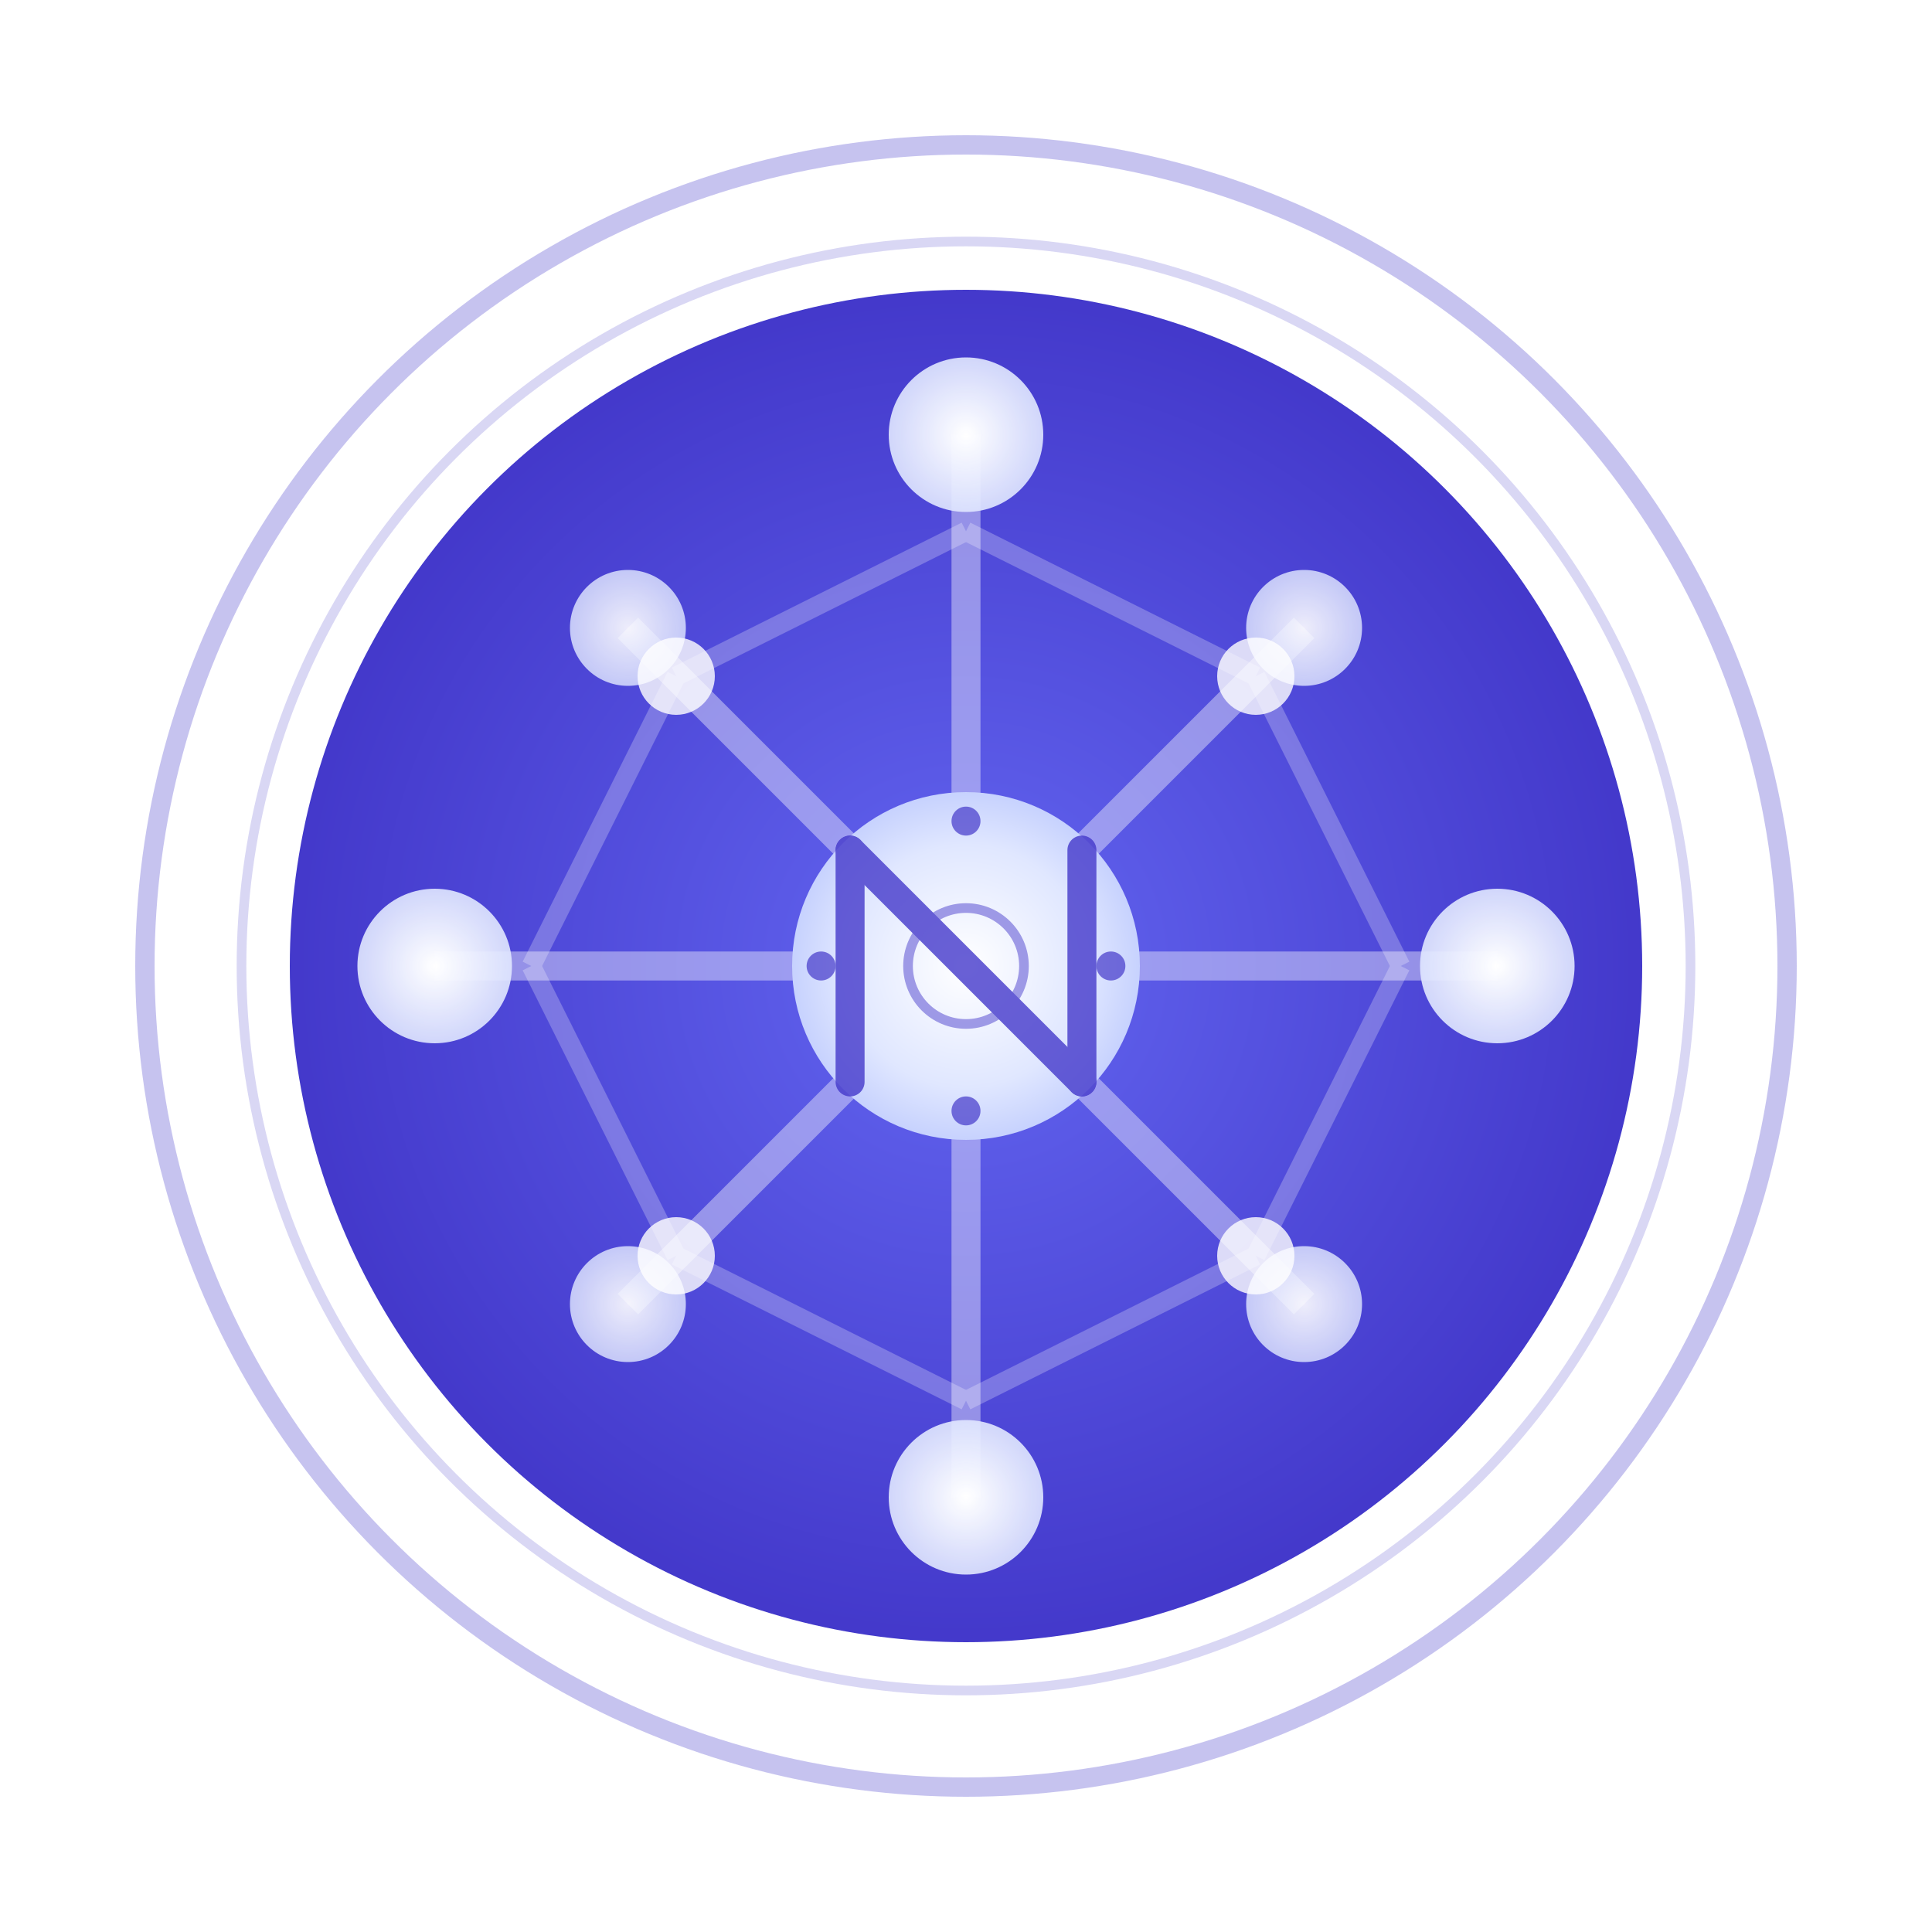 <svg width="200" height="200" viewBox="0 0 200 200" xmlns="http://www.w3.org/2000/svg">
  <!-- Gradient definitions -->
  <defs>
    <!-- Main Nexus purple gradient -->
    <radialGradient id="nexusGradient" cx="50%" cy="50%" r="50%">
      <stop offset="0%" style="stop-color:#6366F1;stop-opacity:1" />
      <stop offset="100%" style="stop-color:#4338CA;stop-opacity:1" />
    </radialGradient>
    
    <!-- Inner core gradient -->
    <radialGradient id="coreGradient" cx="50%" cy="50%" r="50%">
      <stop offset="0%" style="stop-color:#FFFFFF;stop-opacity:1" />
      <stop offset="70%" style="stop-color:#E0E7FF;stop-opacity:1" />
      <stop offset="100%" style="stop-color:#C7D2FE;stop-opacity:1" />
    </radialGradient>
    
    <!-- Node gradient -->
    <radialGradient id="nodeGradient" cx="50%" cy="50%" r="50%">
      <stop offset="0%" style="stop-color:#FFFFFF;stop-opacity:1" />
      <stop offset="100%" style="stop-color:#E0E7FF;stop-opacity:0.9" />
    </radialGradient>
    
    <!-- Glow effects -->
    <filter id="outerGlow" x="-50%" y="-50%" width="200%" height="200%">
      <feGaussianBlur stdDeviation="4" result="coloredBlur"/>
      <feMerge> 
        <feMergeNode in="coloredBlur"/>
        <feMergeNode in="SourceGraphic"/>
      </feMerge>
    </filter>
    
    <filter id="innerGlow" x="-50%" y="-50%" width="200%" height="200%">
      <feGaussianBlur stdDeviation="2" result="coloredBlur"/>
      <feMerge> 
        <feMergeNode in="coloredBlur"/>
        <feMergeNode in="SourceGraphic"/>
      </feMerge>
    </filter>
  </defs>
  
  <!-- Outer ring with subtle pattern -->
  <circle cx="100" cy="100" r="85" fill="none" stroke="url(#nexusGradient)" stroke-width="2" opacity="0.3"/>
  <circle cx="100" cy="100" r="75" fill="none" stroke="url(#nexusGradient)" stroke-width="1" opacity="0.2"/>
  
  <!-- Main background -->
  <circle cx="100" cy="100" r="70" fill="url(#nexusGradient)" filter="url(#outerGlow)"/>
  
  <!-- Connection network lines (thicker, more prominent) -->
  <g stroke="#FFFFFF" stroke-width="3" opacity="0.4">
    <!-- Primary axes -->
    <line x1="100" y1="45" x2="100" y2="155"/>
    <line x1="45" y1="100" x2="155" y2="100"/>
    
    <!-- Diagonal connections -->
    <line x1="65" y1="65" x2="135" y2="135"/>
    <line x1="135" y1="65" x2="65" y2="135"/>
  </g>
  
  <!-- Secondary connection web -->
  <g stroke="#FFFFFF" stroke-width="2" opacity="0.25">
    <!-- Octagonal connections -->
    <line x1="100" y1="55" x2="130" y2="70"/>
    <line x1="130" y1="70" x2="145" y2="100"/>
    <line x1="145" y1="100" x2="130" y2="130"/>
    <line x1="130" y1="130" x2="100" y2="145"/>
    <line x1="100" y1="145" x2="70" y2="130"/>
    <line x1="70" y1="130" x2="55" y2="100"/>
    <line x1="55" y1="100" x2="70" y2="70"/>
    <line x1="70" y1="70" x2="100" y2="55"/>
  </g>
  
  <!-- Outer nodes (larger, more prominent) -->
  <circle cx="100" cy="45" r="8" fill="url(#nodeGradient)" filter="url(#innerGlow)"/>
  <circle cx="155" cy="100" r="8" fill="url(#nodeGradient)" filter="url(#innerGlow)"/>
  <circle cx="100" cy="155" r="8" fill="url(#nodeGradient)" filter="url(#innerGlow)"/>
  <circle cx="45" cy="100" r="8" fill="url(#nodeGradient)" filter="url(#innerGlow)"/>
  
  <!-- Diagonal nodes -->
  <circle cx="135" cy="65" r="6" fill="url(#nodeGradient)" opacity="0.9"/>
  <circle cx="135" cy="135" r="6" fill="url(#nodeGradient)" opacity="0.9"/>
  <circle cx="65" cy="135" r="6" fill="url(#nodeGradient)" opacity="0.9"/>
  <circle cx="65" cy="65" r="6" fill="url(#nodeGradient)" opacity="0.9"/>
  
  <!-- Secondary ring nodes -->
  <circle cx="130" cy="70" r="4" fill="#FFFFFF" opacity="0.8"/>
  <circle cx="130" cy="130" r="4" fill="#FFFFFF" opacity="0.8"/>
  <circle cx="70" cy="130" r="4" fill="#FFFFFF" opacity="0.8"/>
  <circle cx="70" cy="70" r="4" fill="#FFFFFF" opacity="0.8"/>
  
  <!-- Central nexus core (larger, more prominent) -->
  <circle cx="100" cy="100" r="18" fill="url(#coreGradient)" filter="url(#innerGlow)"/>
  
  <!-- Futuristic "N" with geometric design -->
  <g stroke="#4338CA" stroke-width="3" fill="none" stroke-linecap="round" opacity="0.8">
    <path d="M 88 88 L 88 112"/>
    <path d="M 88 88 L 112 112"/>
    <path d="M 112 88 L 112 112"/>
    
    <!-- Additional geometric accent -->
    <circle cx="100" cy="100" r="6" stroke="#4338CA" stroke-width="1" fill="none" opacity="0.6"/>
  </g>
  
  <!-- Futuristic accent dots -->
  <circle cx="100" cy="85" r="1.5" fill="#4338CA" opacity="0.7"/>
  <circle cx="115" cy="100" r="1.5" fill="#4338CA" opacity="0.7"/>
  <circle cx="100" cy="115" r="1.5" fill="#4338CA" opacity="0.7"/>
  <circle cx="85" cy="100" r="1.5" fill="#4338CA" opacity="0.7"/>
</svg>











